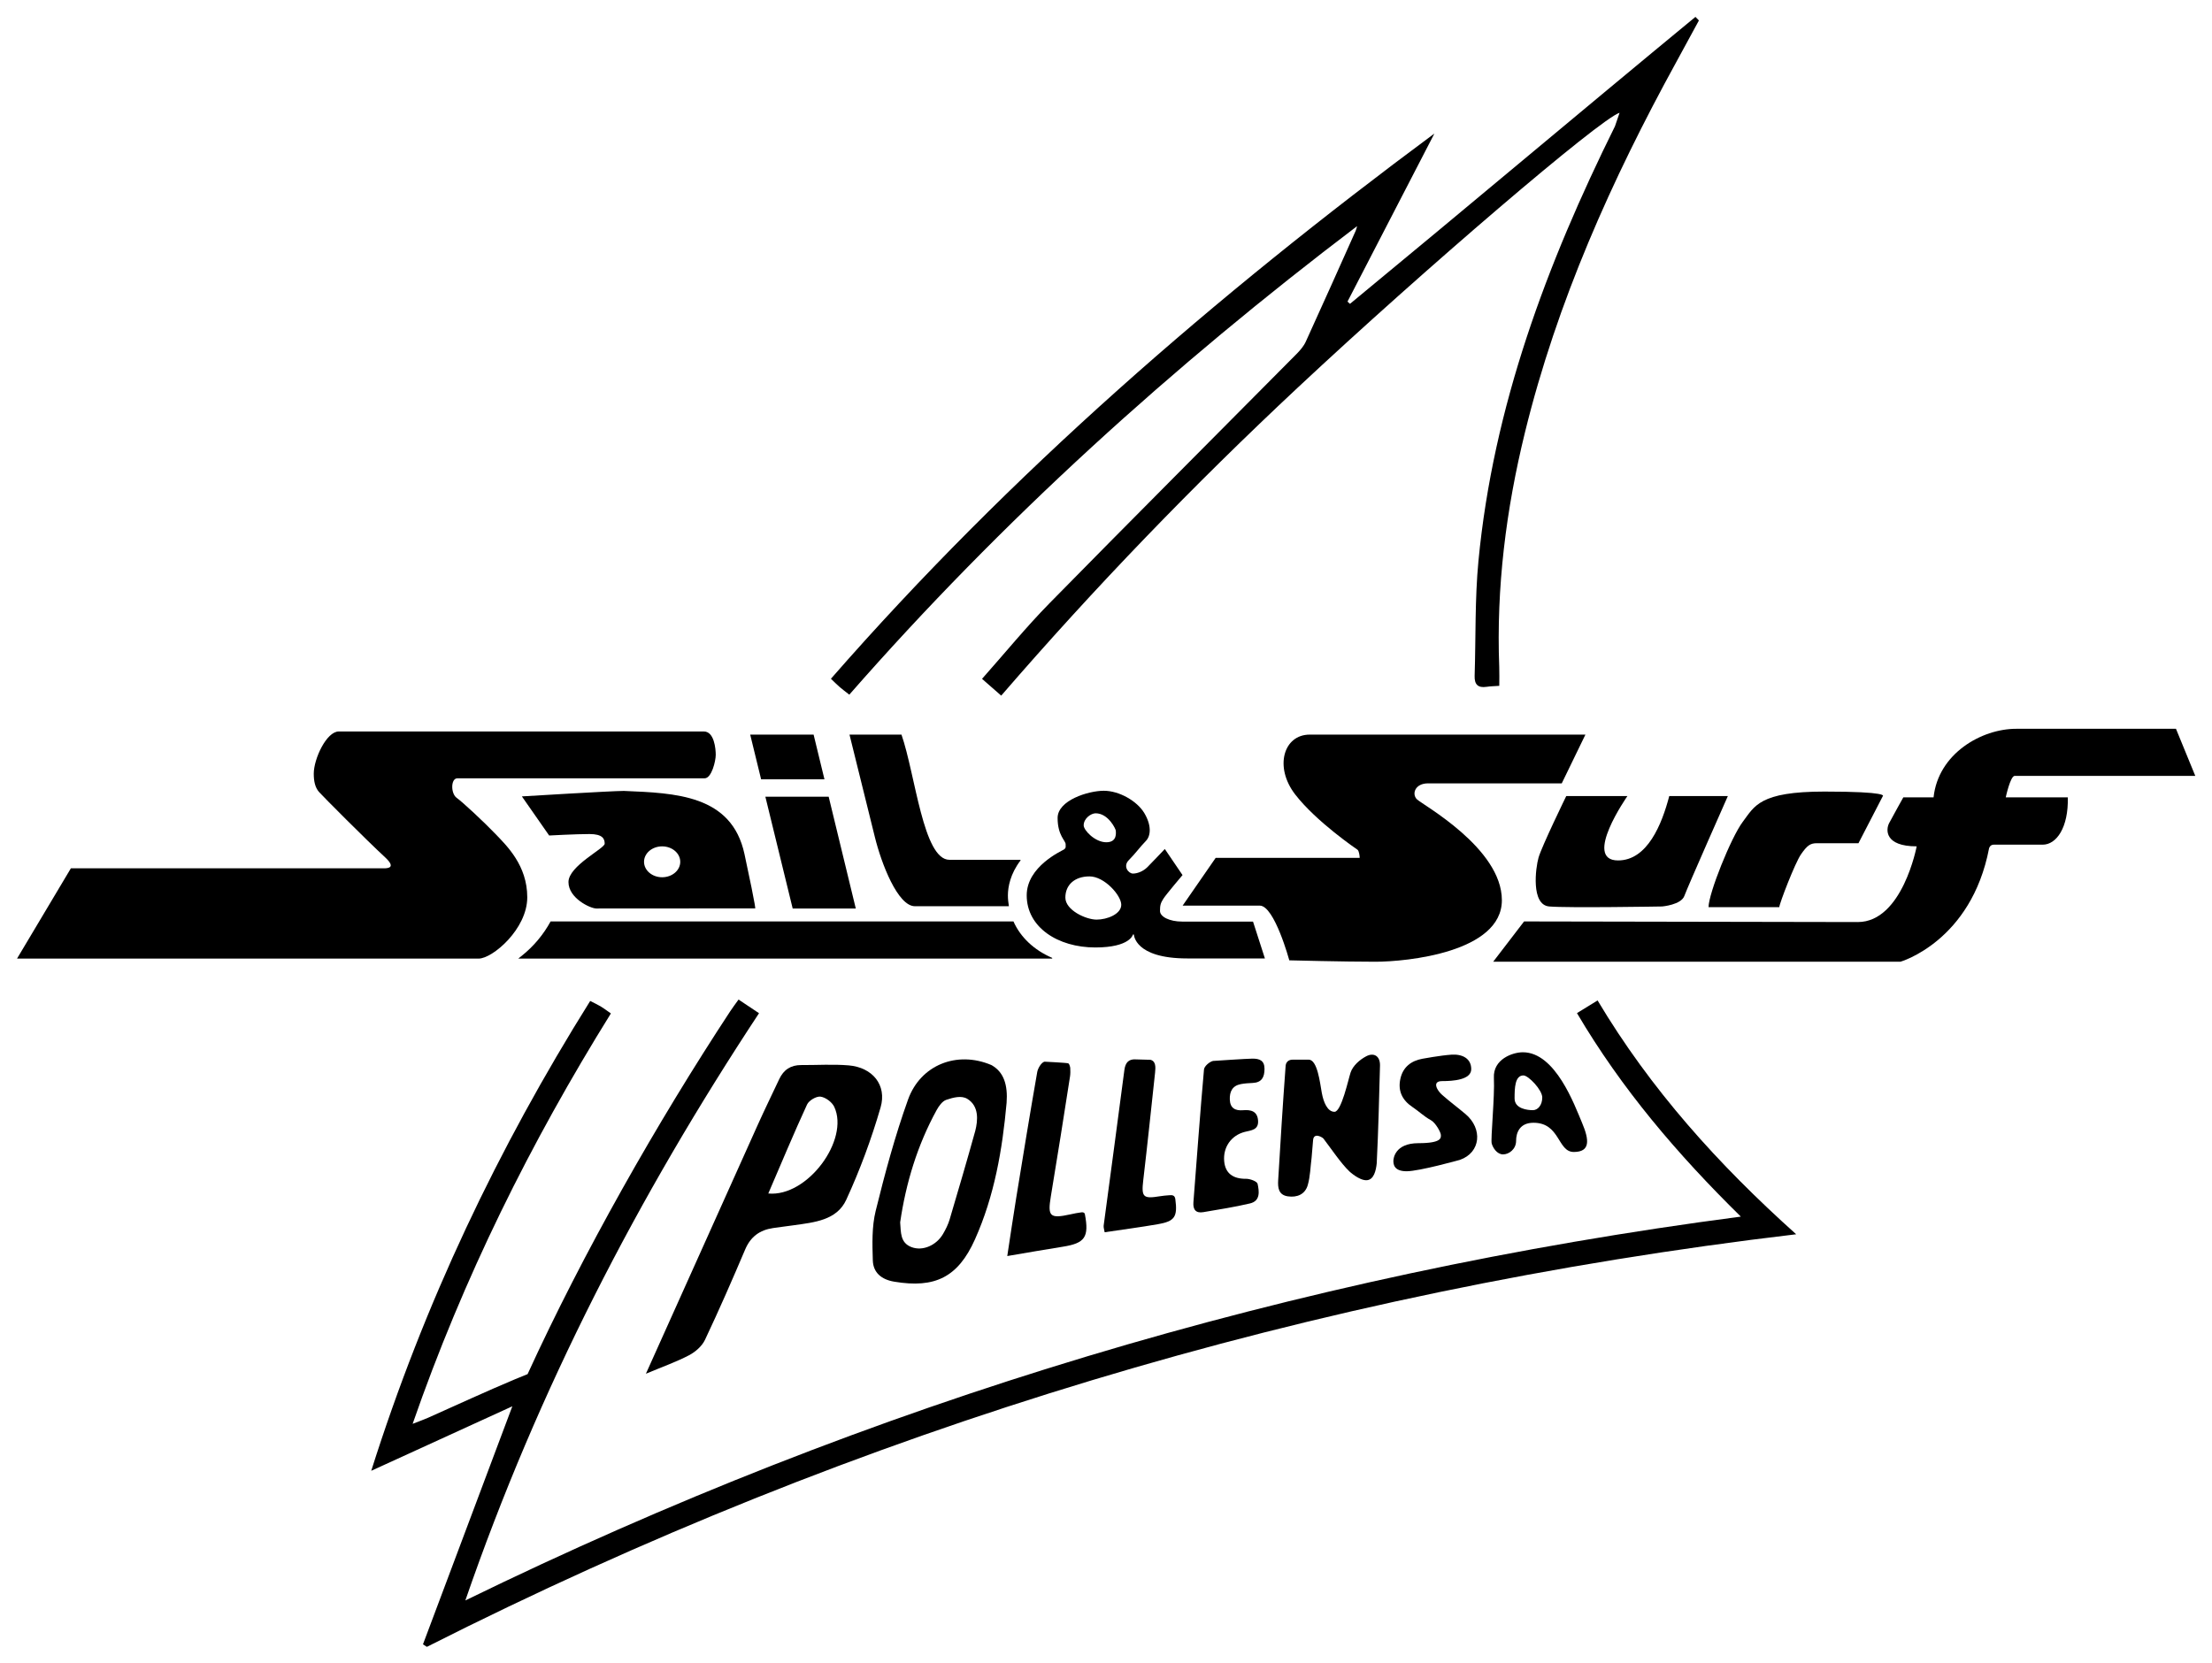 <?xml version="1.0" encoding="utf-8"?>
<!-- Generator: Adobe Illustrator 24.2.3, SVG Export Plug-In . SVG Version: 6.00 Build 0)  -->
<svg version="1.1" id="Capa_1" xmlns="http://www.w3.org/2000/svg" xmlns:xlink="http://www.w3.org/1999/xlink" x="0px" y="0px"
	 viewBox="0 0 1290 970"  style="enable-background:new 0 0 1290 970;" xml:space="preserve">
<style type="text/css">
	.st0{fill:#FFFFFF;}
	.st1{fill:none;stroke:#000000;stroke-width:0.25;stroke-miterlimit:10;}
</style>
<path d="M300.38,804.55c-17.06,7.15-33.85,14.96-50.76,22.48c-2.44,1.08-4.97,1.97-8.98,3.54c29.59-85.3,68.83-164.12,115.62-239.4
	c-2.6-1.81-4.22-3.07-5.97-4.11c-1.88-1.12-3.89-2.03-6.1-3.17c-53.88,86.06-96.81,176.43-127.69,274.07
	c28.11-12.85,54.87-25.09,82.28-37.62c-17.78,47.36-34.95,93.1-52.11,138.84c0.76,0.49,1.51,0.99,2.27,1.48
	C500.28,833.51,765.79,753.3,1047.5,719.99c-45.49-40.78-84.91-84.57-115.81-136.4c-4.33,2.66-8.11,4.98-12.03,7.39
	c26.06,44.2,58.46,82.23,95.56,118.71c-260.69,34.15-507.38,108.41-743.84,223.9c42.58-123.45,100.91-235.91,171.27-342.55
	c-4.51-3.01-8.07-5.39-11.94-7.97c-1.88,2.64-3.43,4.66-4.82,6.78c-42.69,64.94-85.85,141.03-118.21,211.72L300.38,804.55z"/>
<path d="M787.29,177.24C854.54,121.79,921.5,65.3,988.75,9.85c0.68,0.69,1.36,1.39,2.03,2.08c-4.38,8.06-8.74,16.13-13.15,24.17
	c-37.71,68.71-69.59,139.8-88.33,216.25c-11.01,44.92-16.75,90.43-14.97,136.76c0.14,3.53,0.02,7.06,0.02,10.96
	c-2.87,0.21-5.15,0.23-7.38,0.57c-5.01,0.76-7.14-1.34-6.99-6.33c0.71-22.35,0.1-44.83,2.22-67.04
	c8.62-90.09,39.81-173.26,79.63-253.64l2.68-7.85c-11.55,3.69-113.97,91.36-187.84,160.47c-60.55,56.64-118.08,116.21-172.78,179.53
	c-3.77-3.3-7.13-6.24-11.18-9.79c13.39-15.09,25.74-30.24,39.37-44.13c47.77-48.66,95.99-96.87,143.98-145.31
	c2.12-2.14,4.23-4.57,5.46-7.27c9.82-21.49,19.44-43.08,29.09-64.64c0.39-0.86,0.55-1.82,0.82-2.73
	C683.86,213.54,584.38,303.47,495.3,405.22c-2.06-1.62-3.88-2.97-5.59-4.44c-1.54-1.32-2.97-2.79-5.13-4.84
	C589.29,276.12,708.51,172.8,836.52,77.89c-17.18,33.23-33.93,65.64-50.69,98.05L787.29,177.24z"/>
<g>
	<path d="M376.68,801.34c22.45-49.99,43.86-97.72,65.34-145.43c4-8.88,8.29-17.64,12.43-26.46c2.55-5.43,6.74-8.21,12.8-8.17
		c9.25,0.05,18.55-0.58,27.73,0.19c13.78,1.16,22.36,11.43,18.56,24.53c-5.33,18.37-12.03,36.51-20.03,53.88
		c-5.53,12.01-18.72,13.16-30.54,14.84c-4.06,0.58-8.14,1.05-12.21,1.66c-7.69,1.14-13.03,5.02-16.18,12.45
		c-7.52,17.71-15.22,35.35-23.45,52.74c-1.74,3.68-5.6,7.05-9.3,8.99C394.43,794.44,386.46,797.24,376.68,801.34z M448.06,696.2
		c22.81,2.18,47.46-31.32,38.46-50.55c-1.29-2.75-5.06-5.56-8-5.94c-2.46-0.32-6.77,2.22-7.86,4.6
		C462.88,661.21,455.72,678.4,448.06,696.2z"/>
	<path d="M587.03,643.28c-2.46,27.39-7.12,54.4-18.46,79.71c-9.87,22.05-23.28,28.65-47.1,24.65c-7.35-1.23-12.24-5.22-12.46-12.41
		c-0.3-9.63-0.6-19.66,1.67-28.89c5.38-21.85,11.27-43.69,18.85-64.86c7.27-20.31,28.52-28.69,48.54-20.24
		C585.53,625.28,587.78,633.11,587.03,643.28z M564.13,641c-3.43-2.1-8.16-0.82-12.27,0.56c-2.33,0.78-4.36,3.67-5.68,6.07
		c-11.19,20.46-17.87,42.41-21.22,65.41c0.49,5.74-0.09,11.9,6.63,14.45c6.52,2.47,14.49-1.01,18.4-7.74
		c1.54-2.65,2.95-5.47,3.82-8.39c5.11-17.2,10.15-34.42,14.95-51.7C570.32,653.53,571.03,645.22,564.13,641z"/>
	<path d="M786.97,683.34c-4.96-4.7-11-13.76-15.23-19.26c-1.27-1.13-5.7-3.38-5.98,1.13l-0.86,10.16
		c-0.7,5.32-0.77,10.83-2.24,15.93c-1.54,5.35-6.15,7.37-11.63,6.56c-5.5-0.82-5.87-5.14-5.62-9.39c1.31-22.03,2.67-44.06,4.3-66.07
		c0-3.15,2.06-4.26,4.04-4.26c1.97,0,4.41,0,9.48,0s6.57,13.52,7.6,19.24c1.03,5.73,3.38,11.17,7.42,11.17s8.07-18.96,9.39-22.92
		c1.35-4.04,5.38-7.5,9.11-9.47c4.35-2.31,8.19-0.29,8.04,5.49c-0.51,19-0.96,38-1.91,56.98c-0.42,4.1-1.64,9.72-5.98,9.83
		S786.97,683.34,786.97,683.34z"/>
	<path d="M609.21,619.31c-1.72,0.23-3.91,3.71-4.31,5.98c-4.29,24.54-8.3,49.12-12.3,73.7c-1.75,10.76-3.32,21.56-5.18,33.7
		c11.77-1.99,22.06-3.81,32.38-5.44c12.87-2.04,15.44-5.51,12.89-18.96c-0.18-0.97-1.09-1.21-1.99-1.1
		c-2.17,0.26-4.33,0.72-6.48,1.19c-11.96,2.62-13.34,1.25-11.39-10.47c3.86-23.31,7.59-46.64,11.19-69.99
		c0.22-1.4,0.25-3.46,0.12-5.12c0,0-0.37-2.16-1.15-2.51C622.21,619.94,609.21,619.31,609.21,619.31z"/>
	<path d="M707.41,618.88c-2.1,0.49-5.1,3.1-5.26,4.97c-2.3,25.8-4.16,51.65-6.17,77.48c-0.33,4.28,1.42,6.5,5.78,5.75
		c9.09-1.55,18.23-2.96,27.2-5.08c6.17-1.45,5.39-7.08,4.45-11.42c-0.31-1.45-4.37-2.98-6.7-2.95c-7.63,0.08-12.12-3.18-12.78-10.19
		c-0.77-8.19,4.07-15.15,12.02-17.18c3.69-0.94,8.12-1.05,7.73-6.58c-0.39-5.52-4.16-6.43-8.75-6.05c-4.54,0.38-7.55-1.19-7.73-6.23
		c-0.17-4.65,1.51-8.08,6.45-9.01c2.26-0.43,4.58-0.56,6.88-0.67c5.31-0.25,6.9-3.37,6.91-8.2c0.01-4.96-2.97-5.99-7.01-5.99
		C727.74,617.51,707.41,618.88,707.41,618.88z"/>
	<path d="M661.35,617.95c-2.72,0.18-5,1.36-5.63,6.21c-3.91,30.26-8.07,60.49-12.08,90.73c-0.15,1.11,0.32,2.3,0.57,3.92
		c10.65-1.59,20.81-2.92,30.9-4.67c9.88-1.71,11.73-4.18,10.32-14.65c-0.32-2.41-1.9-2.39-3.52-2.27c-1.94,0.14-3.77,0.3-5.58,0.6
		c-9.74,1.61-10.75,0.44-9.6-9.41c2.45-20.89,4.63-41.81,6.89-62.72c0.36-3.32,0.44-6.69-2.71-7.48L661.35,617.95z"/>
	<path d="M829.48,617.61c-6.57,1.21-11.32,4.88-12.81,11.7c-1.55,7.1,1.14,12.52,7.12,16.5c3.63,2.42,6.84,5.56,10.64,7.6
		c2.77,1.49,5.86,7.15,5.86,8.65s0.84,4.79-13.05,4.79s-14.64,9.11-14.64,10.33c0,1.97,0.33,6.05,7.72,6.05s31.09-6.65,31.09-6.65
		c12.22-4.32,13.29-18.18,3.33-26.64c-4.51-3.82-9.28-7.33-13.7-11.25c-2.76-2.35-6.28-8.05-0.01-8.05s16.97-0.7,16.97-6.97
		s-5.21-8.87-11.55-8.45C840.1,615.64,829.48,617.61,829.48,617.61z"/>
	<path d="M197.57,426.69h212.89c6.1,0,6.95,10.14,6.95,13.66c0,3.52-2.39,13.66-6.48,13.66s-144.18,0-144.18,0
		c-3.94,0-3.94,8.87-0.42,11.4c3.52,2.53,15.77,13.94,22.53,20.98c6.76,7.04,18.63,18.45,18.63,37.03
		c0,18.59-20.32,35.76-28.35,35.76s-269.21,0-269.21,0l31.4-52.66h182.53c2.68,0,7.17-0.46,0.66-6.48
		c-11.12-10.28-36.05-35.34-38.44-38.02c-2.39-2.68-3.1-6.48-3.1-10.7C182.98,442.6,190.44,426.69,197.57,426.69z"/>
	<g>
		<polygon points="480.81,454.6 474.48,428.52 437.5,428.52 443.87,454.6 		"/>
		<polygon points="446.35,464.75 462.28,529.96 499.08,529.96 483.27,464.75 		"/>
	</g>
	<g>
		<path d="M595.12,501.96c0.13-0.17,0.02-0.41-0.19-0.41h-41.23c-15.3,0-19.81-49.47-27.97-73.03h-30.32l14.78,59.7
			c3.8,15.49,13.38,40.41,23.37,40.41c9.87,0,53.7,0,54.81,0c-0.34-2.06-0.58-4.16-0.58-6.34
			C587.81,517.38,589.16,509.83,595.12,501.96z"/>
		<path d="M591.03,537.5H321.1l0,0c-4.21,7.74-9.94,14.56-16.83,20.06l-2.04,1.62h311.19c0.28,0,0.34-0.35,0.08-0.47
			C603.05,554.19,595.15,546.77,591.03,537.5z"/>
	</g>
	<path d="M730.74,537.59h-41.3c-7.42,0-12.95-2.82-12.95-6.2s0.37-4.59,1.97-7.13c1.52-2.42,11.17-13.8,11.17-13.8l-10.33-15.21
		c0,0-7.6,8.03-10.14,10.56c-2.53,2.53-5.91,3.77-8.45,3.77c-2.53,0-6.05-4.19-2.39-7.85c3.66-3.66,6.83-8.03,9.89-11.12
		c3.06-3.1,3.34-9.29-0.88-16.33c-4.22-7.04-14.64-13-23.61-13c-9.01,0-26.94,5.54-26.94,15.86c0,10.33,4.69,13.14,4.69,15.39v1.32
		c0,0,0.23,0.91-1.1,1.75c-1.34,0.85-21.61,9.86-21.61,26.68c0,18.66,18.16,30.41,39.99,30.41c20.42,0,21.96-7.54,21.96-7.54h0.56
		c0,0,0.29,13.94,31.06,13.94c30.76,0,45.34,0,45.34,0L730.74,537.59z M638.96,474.42c7.46,0,11.76,9.29,11.76,10.14
		c0,0.84,1.06,6.76-5.53,6.76c-6.59,0-13.2-6.97-13.2-9.86C631.99,477.38,636.29,474.42,638.96,474.42z M639.53,536.44
		c-6.2,0-18.23-5.49-18.23-12.85c0-7.36,5.35-12.36,14.08-12.36c8.73,0,18.52,11.12,18.52,16.54S645.72,536.44,639.53,536.44z"/>
	<path d="M751.9,560.19c0,0-8.68-31.91-17.19-31.91h-45.02l19.28-27.88h83.98c0-1.15-0.39-4.08-1.28-4.73
		c0,0-23.94-16.18-36.33-32.23c-12.39-16.05-6.76-34.92,8.45-34.92c15.21,0,160.8,0,160.8,0l-13.8,28.44c0,0-70.4,0-78,0
		s-9.57,6.2-6.48,9.29c3.1,3.1,49.56,28.44,49.56,58.86c0,30.41-55.48,35.9-73.78,35.9S751.9,560.19,751.9,560.19z"/>
	<path d="M949.08,464.37h-35.67c0,0-14.21,29.16-16.15,35.86c-1.74,6.02-4.51,27.6,6.2,28.54c10.7,0.94,65.9,0,65.9,0
		s11.08-0.94,12.95-6.2c1.88-5.26,25.34-58.2,25.34-58.2h-34.17c-4.32,16.52-12.77,37.55-29.85,37.55
		C922.8,501.92,949.08,464.37,949.08,464.37z"/>
	<path d="M996.39,529.19c0-7.88,13.09-40.69,19.99-49.84c6.9-9.15,9.72-17.6,47.59-17.6s34.07,2.63,34.07,2.63l-14.22,27.5h-24.36
		c-3.8,0-5.63,1.41-9.15,6.48c-3.52,5.07-12.53,28.57-12.67,30.83H996.39z"/>
	<path d="M888.82,537.5l-18.02,23.51h237.49c0,0,41.3-11.83,51.72-66.25c0,0,0.56-2.04,2.68-2.04c2.11,0,23.51,0,28.58,0
		c8.03,0,15.07-10,14.64-27.6h-36.19c0,0,2.68-12.53,5.21-12.53s105.32,0,105.32,0l-11.26-27.46h-93.21
		c-20.13,0-45.43,14.41-48.16,39.99h-17.64c0,0-6.29,11.26-8.26,15.02c-1.97,3.75-2.72,13.56,16.05,13.56
		c0,0-8.32,44.16-34.32,44.16L888.82,537.5z"/>
	<path d="M434.17,498.21c-7.46-34.64-40.36-35.58-70.35-36.84c-7.18,0-59.47,3.19-59.47,3.19l15.91,22.81c0,0,15.77-0.85,23.51-0.85
		c7.74,0,8.87,2.82,8.87,5.63c0,2.82-21.12,12.95-21.12,22.39s12.81,15.41,16.19,15.41s92.65-0.06,92.65-0.06
		S441.63,532.85,434.17,498.21z M386.15,511.73c-5.83,0-10.56-4.03-10.56-9.01c0-4.98,4.73-9.01,10.56-9.01
		c5.83,0,10.56,4.03,10.56,9.01C396.72,507.7,391.99,511.73,386.15,511.73z"/>
	<path d="M922.61,654.93c-4.36-10.28-15.49-41.11-34.5-41.11c-6.05,0-17.46,4.08-16.9,14.93c0.56,10.84-1.97,35.76-1.27,38.3
		c0.7,2.53,3.1,6.34,6.62,6.34c3.52,0,7.6-3.1,7.6-7.89c0-4.79,2.11-10.56,10.14-10.56c15.63,0,13.94,17.04,23.51,17.04
		C927.4,671.96,926.97,665.2,922.61,654.93z M893.93,647.6c-2.96,0-10.65-0.75-10.65-6.85s0.19-13.42,5.16-13.42
		c2.91,0,10.98,8.45,10.98,12.86C899.42,644.6,896.89,647.6,893.93,647.6z"/>
</g>
</svg>
